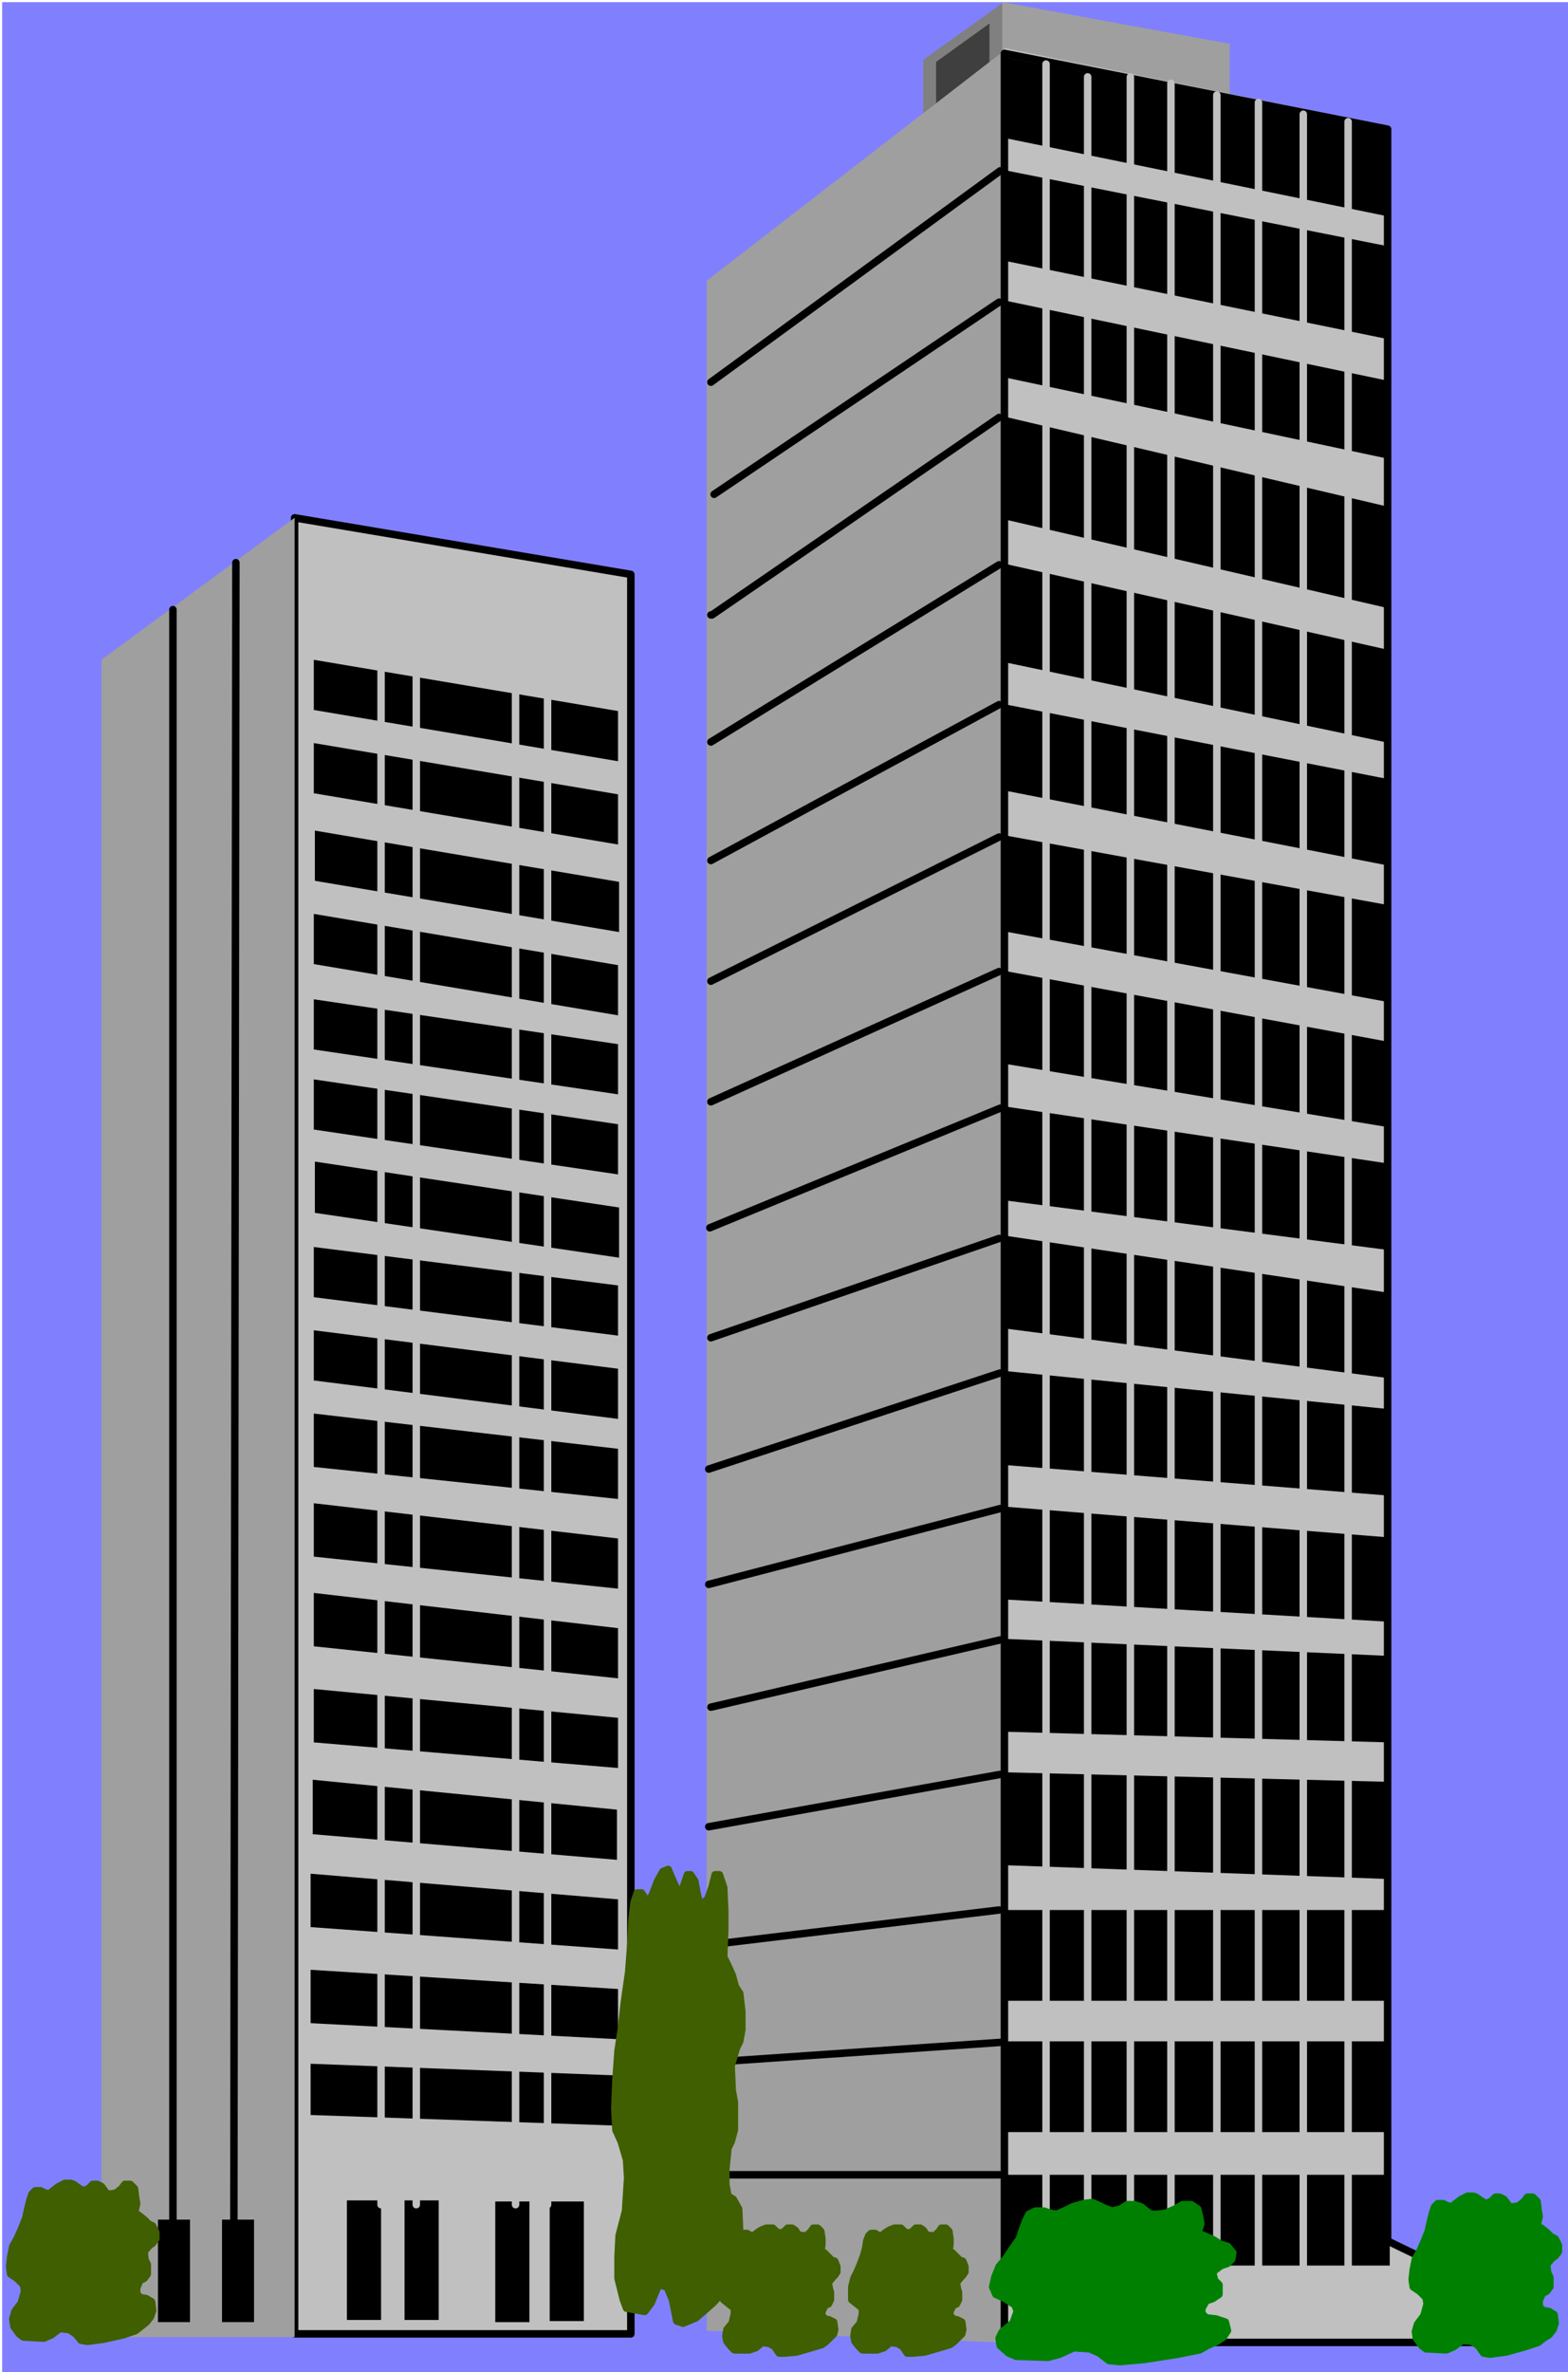 <svg xmlns="http://www.w3.org/2000/svg" width="244.833" height="370.333" fill-rule="evenodd" stroke-linecap="round" preserveAspectRatio="none" viewBox="0 0 1469 2222"><style>.pen2{stroke:none}.brush5{fill:#9f9f9f}.brush8{fill:silver}.pen4{stroke:#000;stroke-width:7;stroke-linejoin:round}.brush9{fill:#000}.pen5{stroke:silver;stroke-width:7;stroke-linejoin:round}.brush11{fill:#3f5f00}.pen7{stroke:#3f5f00;stroke-width:7;stroke-linejoin:round}</style><path d="M2 2h1467v2220H2z" class="pen2" style="fill:#8080ff"/><path d="m939 2 213 39v74L938 73l1-71z" class="pen2 brush5"/><path d="M939 3v70l-74 52V56l74-53z" class="pen2" style="fill:gray"/><path d="M877 107V58l50-36v46l-50 39z" class="pen2" style="fill:#3f3f3f"/><path d="M662 263 940 48l-2 2146-276-11V263z" class="pen2 brush5"/><path d="m941 45 359 73v1978l31 15 14 44 37 36H941V45z" class="pen2 brush8"/><path fill="none" d="m941 50 359 71v1978l31 15 14 44 37 36H941V50" class="pen4"/><path d="m941 1660 362 9-1 91-361-13v-87zm-1 377h362v85H940v-85zm0-125h362v85H940v-85zm1-123h362v85H941v-85zm0-254 360 16v81l-360-10v-87zm-2-124 362 29v79l-362-21v-87zm1-127 363 36v81l-364-29 1-88zm-1-127 363 54v80l-363-47v-87zm0-121 363 54v81l-363-47v-88zm0-127 363 67v80l-363-60v-87zm0-127 363 66 1 91-364-67v-90zm4-122 359 70v81l-358-70-1-81zm-2-132 361 81v87l-362-76 1-92zm-1-138 362 85v95l-363-84 1-96zm-1-109 363 76v73l-363-77v-72zm0-122 363 72v87l-362-74-1-85zm0-106 363 71v79l-362-74-1-76z" class="pen2 brush9"/><path fill="none" d="M1263 114v2022m-42-2029v2038M1179 96v2052M1140 89v2070M1097 78v2082M1059 72v2060M1019 72v2067M980 60v2104" class="pen5"/><path fill="none" d="M937 160 666 358m270-75L669 463m267-72L667 576h-1m270-47L666 695m270-35L666 806m270-22L666 919m270-9-270 122m271 6-272 112m271 10-270 93m271 33-273 90m273 37-273 71m273 52-271 63m271 63-273 49m272 78-258 31m259 93-262 18m262 106H673" class="pen4"/><path d="m276 488 315 53 1 1645H276V488z" class="pen2 brush8"/><path fill="none" d="m276 485 315 53v1648H276V485" class="pen4"/><path d="m95 618 181-133v1704H95V618z" class="pen2 brush5"/><path fill="none" d="m221 527-2 1625M162 571v1588" class="pen4"/><path d="M208 2079h30v96h-30zm-60 0h30v96h-30zm316-17h32v113h-32zm51 0h32v112h-32zm-190-1h32v112h-32zm54 0h32v112h-32zM294 618l285 48v47l-285-48v-47zm0 78 285 48v47l-285-48v-47zm1 82 285 48v47l-285-48v-47zm-1 78 285 48v47l-285-48v-47zm0 80 285 42v47l-285-42v-47zm0 75 285 42v47l-285-42v-47zm1 77 285 43v47l-285-42v-48zm-1 80 285 36v47l-285-36v-47zm0 78 285 36v47l-285-36v-47zm0 78 285 33v47l-285-30v-50zm0 84 285 33v47l-285-30v-50zm0 84 285 33v47l-285-30v-50zm0 90 285 27v47l-285-24v-50zm-1 85 285 28v47l-285-24v-51zm-2 88 288 24v47l-288-21v-50zm0 90 288 18v47l-288-15v-50zm0 88 288 11v47l-288-10v-48z" class="pen2 brush9"/><path fill="none" d="M357 2065V599m33 1466V602m93 1463V619m30 1446V623" class="pen5"/><path d="m930 2142 2-9 4-10 6-7 6-9 7-10 3-9 3-8 3-6 6-3h8l6 2 6 1 9-4 6-3 10-3 8-1 5 2 6 3 8 3 8-2 6-4h7l6 2 5 4 4 3h6l8-1 9-4 7-4h8l6 4 2 8 1 6-3 9 6 2 9 4 6 4 7 2 5 6-1 6-4 4-6 2-8 6 2 8 4 4v9l-6 4-6 2-4 7v5l4 4 9 1 9 3 2 8-4 6-6 4-9 4-7 4-20 4-32 5-23 2-10-1-9-7-9-4-15-1-13 6-11 3-30-1-7-3-8-7-1-7 3-6 10-8 4-11-2-6-9-6-9-4-3-7zm393-7 1-9 2-10 4-7 4-9 4-10 2-9 2-8 2-6 3-3h5l4 2 4 1 5-4 4-3 6-3h5l3 1 4 3 5 3 5-2 4-4h4l4 2 3 4 2 3h4l5-1 5-4 3-4h5l4 4 1 8 1 6-2 9 4 2 5 4 4 4 4 2 3 6v6l-3 4-3 2-5 6 1 8 2 4v9l-3 4-4 2-3 7v5l3 4 6 1 5 3 1 8-2 6-4 5-5 3-5 4-12 4-18 5-15 2-6-1-5-7-6-4-9-1-8 6-7 3-19-1-4-3-5-7-1-6 2-7 6-8 3-11-1-6-6-6-6-4-1-7z" style="stroke:green;stroke-width:7;stroke-linejoin:round;fill:green"/><path d="m576 1975 1-26 2-28 3-20 3-26 4-28 2-26 1-22 2-17 3-9h4l4 6 3 3 5-12 3-8 5-9 5-2 2 5 4 9 4 8 4-5 4-12h3l4 6 2 11 2 9h4l4-3 4-11 3-12h4l4 12 1 22v17l-1 26 3 6 5 11 3 11 4 6 2 17v17l-2 11-3 6-5 17 1 23 2 11v26l-3 11-3 6-2 20v14l2 11 5 3 5 9 1 22-2 17-4 15-4 11-4 11-11 12-16 14-12 5-6-2-4-20-5-12-8-2-7 17-6 8-17-3-3-8-5-20v-20l1-20 6-23 2-31-1-17-5-17-5-11-1-20zm222 174v-7l2-8 3-6 3-7 3-8 2-7 1-7 2-5 2-2h4l3 2h3l4-3 3-2 5-2h6l3 3 4 2 4-2 3-3h4l3 2 2 3 2 2h7l4-4 2-3h4l3 3 1 7v5l-1 7 3 1 4 4 3 3 3 1 2 5v5l-2 3-2 2-4 5 1 6 1 3v7l-2 4-3 1-3 6v4l3 3 4 1 4 2 1 7-1 4-4 4-3 3-4 3-10 3-14 4-11 1h-5l-4-6-5-3-7-1-6 5-6 2h-14l-3-3-4-5-1-5 1-6 5-6 2-9v-5l-5-4-5-4v-5z" class="pen7 brush11"/><path d="M678 2149v-7l2-8 3-6 3-7 3-8 2-7 1-7 2-5 2-2h4l3 2h3l4-3 3-2 5-2h6l3 3 4 2 4-2 3-3h4l3 2 2 3 2 2h7l4-4 2-3h4l3 3 1 7v5l-1 7 3 1 4 4 3 3 3 1 2 5v5l-2 3-2 2-4 5 1 6 1 3v7l-2 4-3 1-3 6v4l3 3 4 1 4 2 1 7-1 4-4 4-3 3-4 3-10 3-14 4-11 1h-5l-4-6-5-3-7-1-6 5-6 2h-14l-3-3-4-5-1-5 1-6 5-6 2-9v-5l-5-4-5-4v-5zM9 2123l1-9 2-10 4-7 4-9 4-10 2-9 2-8 2-6 3-3h5l4 2 4 1 5-4 4-3 6-3h5l3 1 4 3 5 3 5-2 4-4h4l4 2 3 4 2 3h4l5-1 5-4 3-4h5l4 4 1 8 1 6-2 9 4 2 5 4 4 4 4 2 3 6v6l-3 4-3 2-5 6 1 8 2 4v9l-3 4-4 2-3 7v5l3 4 6 1 5 3 1 8-2 6-4 5-5 4-5 4-12 4-18 4-15 2-6-1-5-6-6-4-9-1-8 6-7 3-19-1-4-3-5-7-1-7 2-7 6-8 3-11-1-6-6-6-6-4-1-7z" class="pen7 brush11"/></svg>
